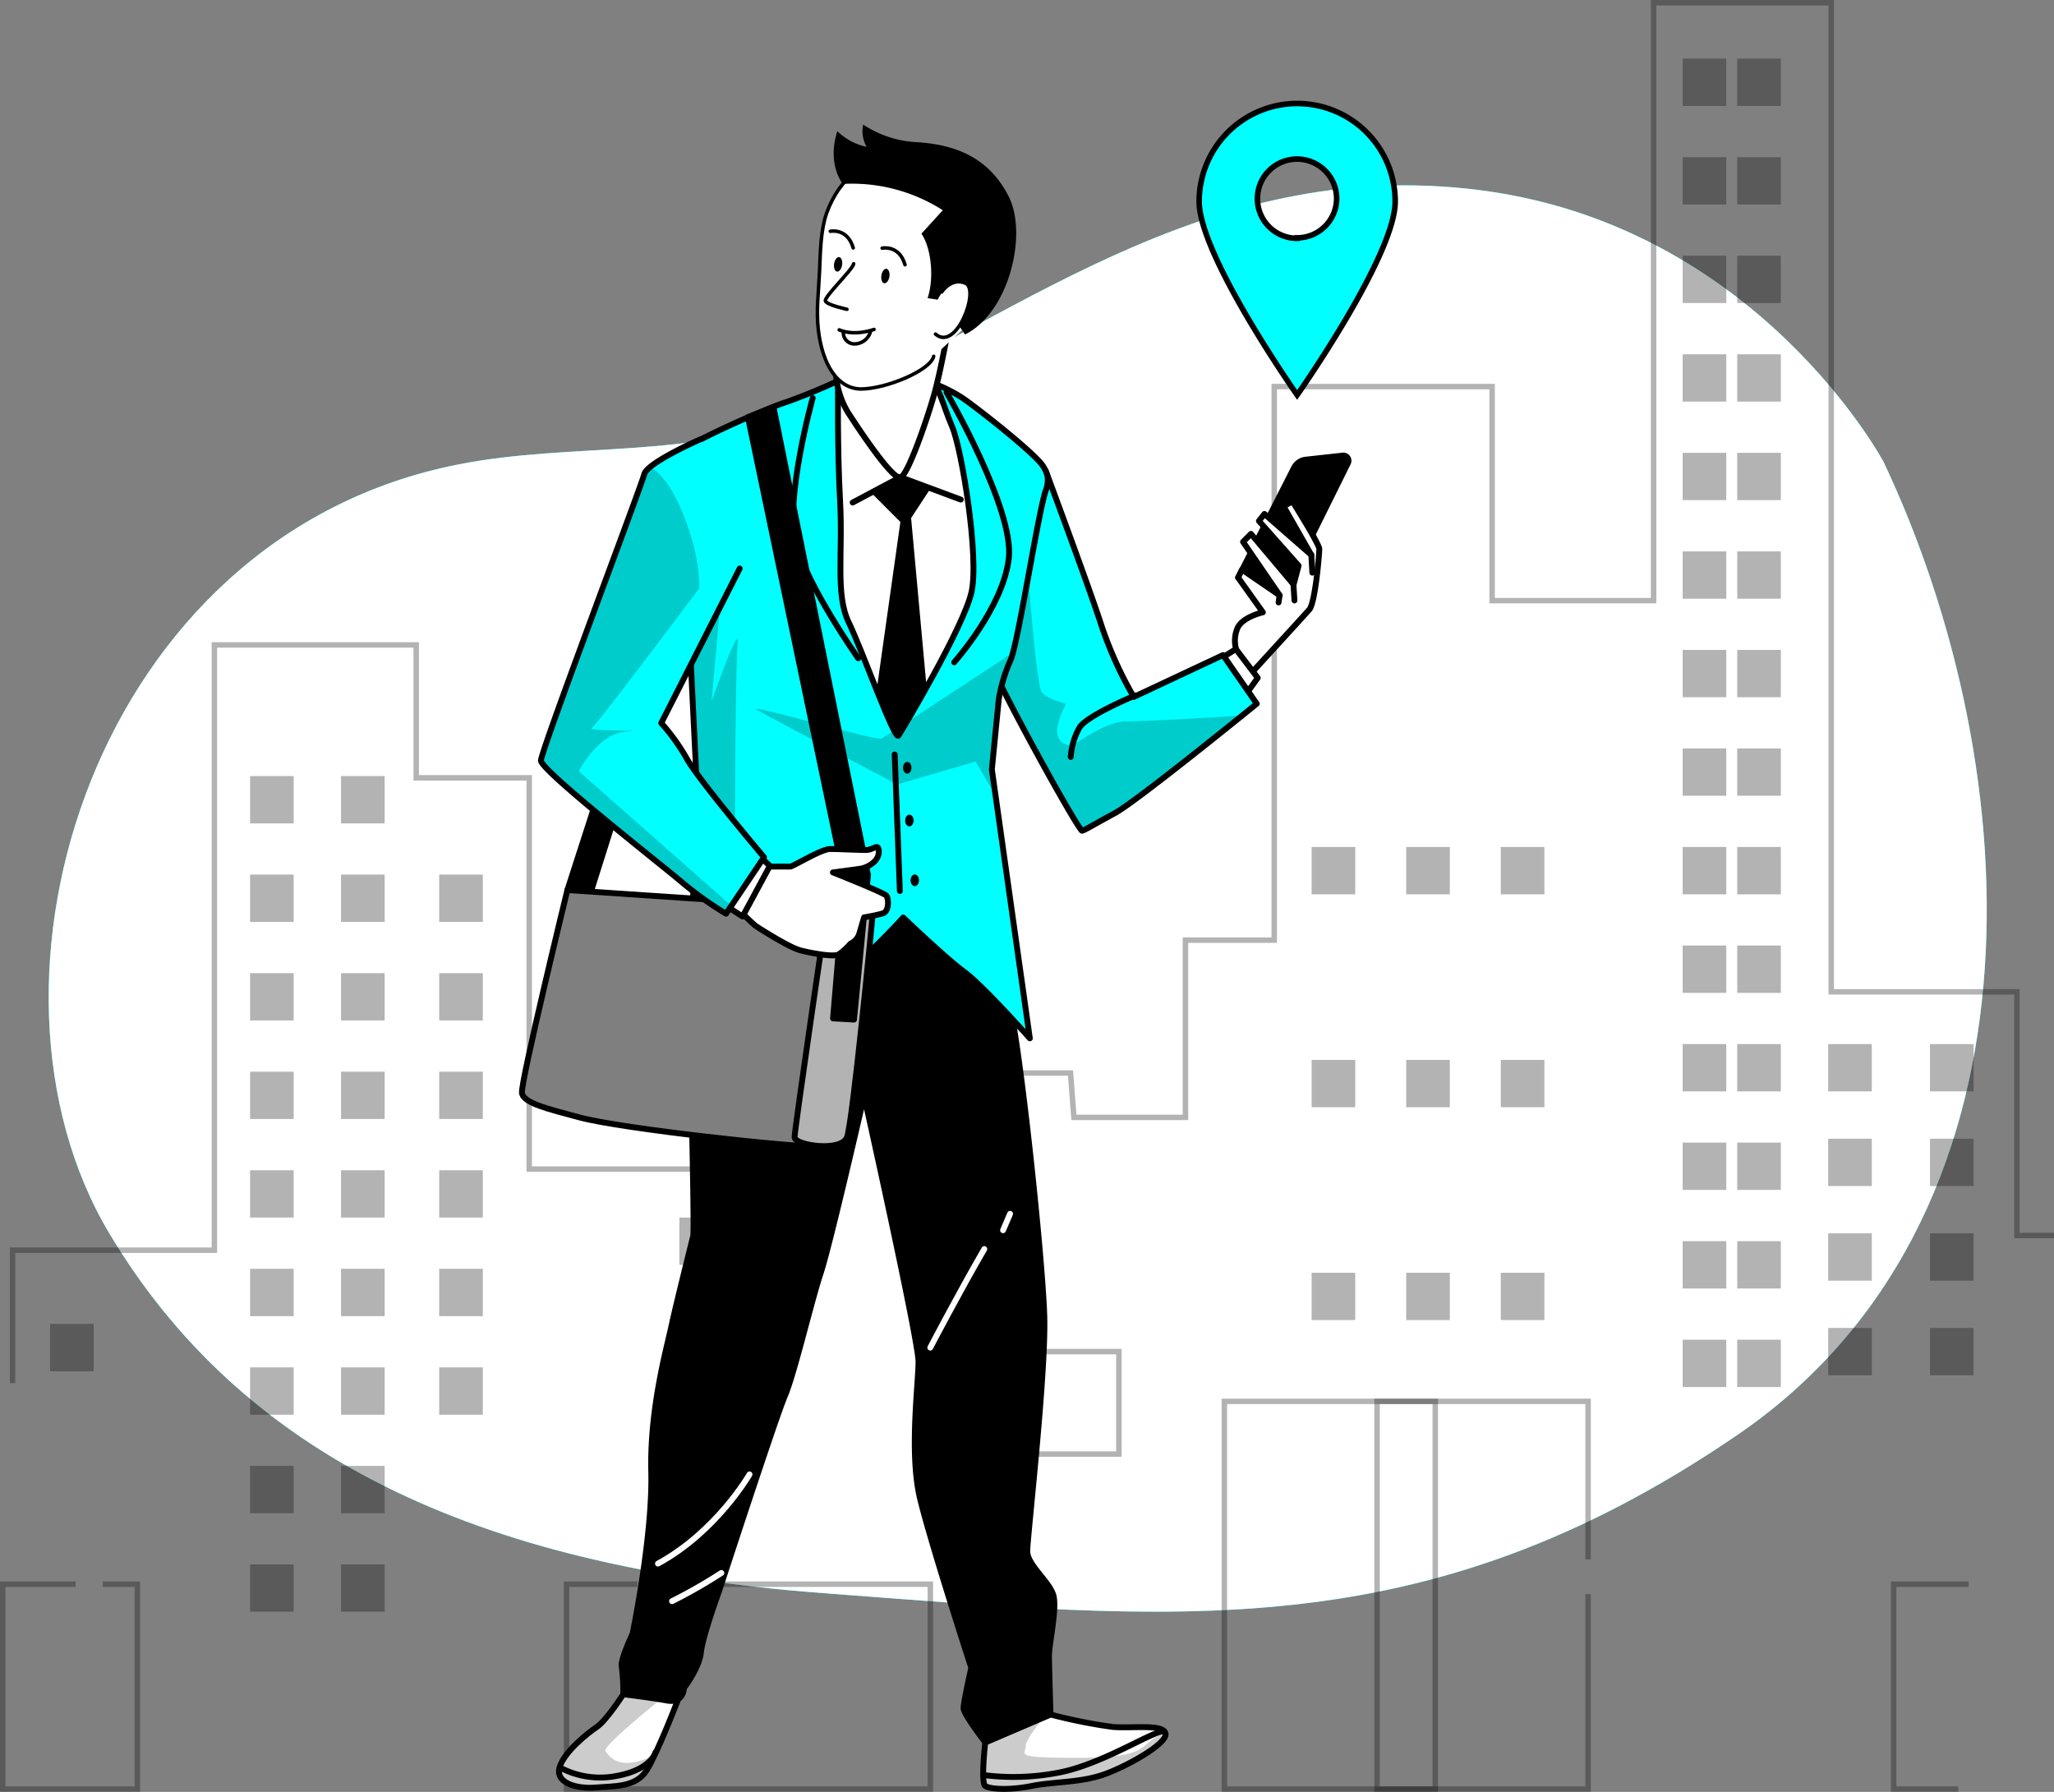 <svg xmlns="http://www.w3.org/2000/svg" xmlns:xlink="http://www.w3.org/1999/xlink" viewBox="0 0 350.47 305.73"><rect x="0" y="0" width="350.47" height="305.73" fill="#808080" stroke="none"/><defs><style>.cls-1,.cls-10,.cls-12,.cls-21,.cls-4{fill:none;}.cls-2,.cls-22{fill:aqua;}.cls-13,.cls-20,.cls-3,.cls-7{fill:#fff;}.cls-17,.cls-3,.cls-4,.cls-5,.cls-9{isolation:isolate;}.cls-10,.cls-13,.cls-20,.cls-21,.cls-22,.cls-4,.cls-6{stroke:#000;}.cls-22,.cls-4{stroke-miterlimit:10;}.cls-4{stroke-width:0.93px;}.cls-4,.cls-5{opacity:0.3;}.cls-10,.cls-12,.cls-13,.cls-20,.cls-21,.cls-6{stroke-linecap:round;stroke-linejoin:round;}.cls-8{clip-path:url(#clip-path);}.cls-9{opacity:0.2;}.cls-11{clip-path:url(#clip-path-2);}.cls-12{stroke:#fff;}.cls-14{clip-path:url(#clip-path-3);}.cls-15{clip-path:url(#clip-path-4);}.cls-16{clip-path:url(#clip-path-5);}.cls-17{opacity:0.5;}.cls-18{clip-path:url(#clip-path-6);}.cls-19{clip-path:url(#clip-path-7);}.cls-20,.cls-21{stroke-width:0.6px;}.cls-22{stroke-width:0.95px;}</style><clipPath id="clip-path"><path class="cls-1" d="M179.25,292.53a89.31,89.31,0,0,0,10.61,2.12c3.44.27,8.48-.53,9,1.06S193,301,188.79,302.6s-8.75,1.33-12.73,2.12-7.16.53-7.95,0,0-7.42,0-7.42Z"/></clipPath><clipPath id="clip-path-2"><path class="cls-1" d="M106.35,289.08s-2.92,4.51-4.51,5.57-5.57,4.24-6.36,6.89,2.91,3.71,6.1,3.45,6.89,0,8.74-2.92,5.31-11.93,5.31-11.93S108.73,287.76,106.35,289.08Z"/></clipPath><clipPath id="clip-path-3"><path class="cls-1" d="M208.68,111.77l5.76,8.3S194,136.7,190.23,138.74s-5.08,2.88-5.59,3-12.22-21-14.93-27.14,8.75-34.2,8.75-34.2S186,100.65,188,106.91a66.86,66.86,0,0,0,5.45,12Z"/></clipPath><clipPath id="clip-path-4"><path class="cls-1" d="M170.42,119.31a26.9,26.9,0,0,1,1.94-6.52c1.33-2.66,4.77-25.45,6.1-29.17a4.91,4.91,0,0,0,.27-2.4,5.78,5.78,0,0,0-.83-1.8c-1.49-2.16-10.14-9-13.13-11.14s-8-4.15-11-4.15-9.31.16-9.31.16a106.88,106.88,0,0,1-10.31,4.32c-3.32,1-18,7.48-18,8.65s3,61.83,3,61.83l-2.66,41.23a201.2,201.2,0,0,0,20-8.65c7.81-4.15,17.62-15.12,17.62-15.12s7.32,7,10.47,9.31,11.14,11.3,11.14,11.3l-6.48-45.88Z"/></clipPath><clipPath id="clip-path-5"><path class="cls-1" d="M141.14,154.86l-44.33-3s-8,32.81-7.75,34.6,4.5,2.75,9.74,4.17c7.36,2,37,5.17,41,5s3.38-6.56,3.58-7.75S146,155.47,146,155.47Z"/></clipPath><clipPath id="clip-path-6"><path class="cls-1" d="M141.14,154.86s-5.56,37.78-5.56,39.17,7.95,2.59,8.94,0,4.38-37.58,4.38-38.17S141.14,154.86,141.14,154.86Z"/></clipPath><clipPath id="clip-path-7"><path class="cls-1" d="M119.56,74.93s-9.15,4-9.64,6S92.3,128.11,92.3,129.77s19.78,17.16,23.93,20.65a58.87,58.87,0,0,0,7.65,5.48l6.48-9.64s-11.31-13.4-13.14-16.77a35.23,35.23,0,0,0-4.39-6.12L126.21,97"/></clipPath></defs><g id="レイヤー_2" data-name="レイヤー 2"><g id="レイヤー_1-2" data-name="レイヤー 1"><g id="freepik--background-simple--inject-10"><path class="cls-2" d="M321.4,78.83s-21.5-40.38-69-46.4-80.61,23.2-115.58,38.15c-18.25,7.86-39.15,4.82-58.55,8.65C16.22,91.35-7.17,167.3,18.69,210.5c22.39,37.39,61.8,56.83,121.81,61.32s102.07,9.73,155.84-26.92S346.48,131.93,321.4,78.83Z"/><path class="cls-3" d="M321.4,78.83s-21.5-40.38-69-46.4-80.61,23.2-115.58,38.15c-18.25,7.86-39.15,4.82-58.55,8.65C16.22,91.35-7.17,167.3,18.69,210.5c22.39,37.39,61.8,56.83,121.81,61.32s102.07,9.73,155.84-26.92S346.48,131.93,321.4,78.83Z"/></g><polyline class="cls-4" points="2.14 235.99 2.14 213.31 36.58 213.31 36.58 110.04 71.02 110.04 71.02 132.71 90.3 132.71 90.3 199.47 137.13 199.47 137.13 162.94 159.17 162.94 159.17 183.08 175.39 183.08 182.66 183.08 183.24 190.65 202.27 190.65 202.27 160.41 217.42 160.41 217.42 65.96 254.6 65.96 254.6 102.48 282.15 102.48 282.15 0.46 312.46 0.46 312.46 169.23 344.14 169.23 344.14 210.8 350.47 210.8"/><rect class="cls-5" x="42.67" y="132.41" width="7.44" height="8.08"/><rect class="cls-5" x="58.19" y="132.41" width="7.44" height="8.08"/><rect class="cls-5" x="42.67" y="149.22" width="7.44" height="8.08"/><rect class="cls-5" x="58.19" y="149.22" width="7.44" height="8.08"/><rect class="cls-5" x="74.94" y="149.22" width="7.44" height="8.08"/><rect class="cls-5" x="74.94" y="166.04" width="7.44" height="8.07"/><rect class="cls-5" x="74.94" y="182.85" width="7.44" height="8.07"/><rect class="cls-5" x="74.94" y="199.67" width="7.44" height="8.07"/><rect class="cls-5" x="74.94" y="216.48" width="7.44" height="8.08"/><rect class="cls-5" x="74.94" y="233.3" width="7.44" height="8.08"/><rect class="cls-5" x="42.67" y="166.04" width="7.44" height="8.07"/><rect class="cls-5" x="58.19" y="166.04" width="7.44" height="8.07"/><rect class="cls-5" x="42.67" y="182.85" width="7.44" height="8.07"/><rect class="cls-5" x="58.19" y="182.85" width="7.44" height="8.07"/><rect class="cls-5" x="42.67" y="199.67" width="7.44" height="8.07"/><rect class="cls-5" x="58.19" y="199.67" width="7.44" height="8.07"/><rect class="cls-5" x="42.67" y="216.48" width="7.44" height="8.08"/><rect class="cls-5" x="8.54" y="225.89" width="7.44" height="8.08"/><rect class="cls-5" x="115.92" y="207.74" width="7.44" height="8.07"/><rect class="cls-5" x="130.8" y="207.74" width="7.44" height="8.07"/><rect class="cls-5" x="287.11" y="10" width="7.44" height="8.08"/><rect class="cls-5" x="296.42" y="10" width="7.44" height="8.08"/><rect class="cls-5" x="287.11" y="26.82" width="7.44" height="8.07"/><rect class="cls-5" x="296.42" y="26.82" width="7.44" height="8.07"/><rect class="cls-5" x="287.11" y="43.63" width="7.44" height="8.07"/><rect class="cls-5" x="296.42" y="43.63" width="7.44" height="8.07"/><rect class="cls-5" x="287.11" y="60.45" width="7.44" height="8.07"/><rect class="cls-5" x="296.42" y="60.45" width="7.44" height="8.07"/><rect class="cls-5" x="287.11" y="77.26" width="7.44" height="8.07"/><rect class="cls-5" x="296.42" y="77.26" width="7.44" height="8.07"/><rect class="cls-5" x="287.11" y="94.08" width="7.44" height="8.07"/><rect class="cls-5" x="296.42" y="94.08" width="7.44" height="8.07"/><rect class="cls-5" x="287.11" y="110.89" width="7.44" height="8.07"/><rect class="cls-5" x="296.42" y="110.89" width="7.44" height="8.07"/><rect class="cls-5" x="287.11" y="127.7" width="7.44" height="8.07"/><rect class="cls-5" x="296.42" y="127.7" width="7.44" height="8.07"/><rect class="cls-5" x="287.11" y="144.51" width="7.44" height="8.08"/><rect class="cls-5" x="296.42" y="144.51" width="7.44" height="8.08"/><rect class="cls-5" x="223.8" y="144.51" width="7.44" height="8.08"/><rect class="cls-5" x="239.94" y="144.51" width="7.44" height="8.08"/><rect class="cls-5" x="256.08" y="144.51" width="7.44" height="8.08"/><rect class="cls-5" x="223.8" y="180.84" width="7.44" height="8.07"/><rect class="cls-5" x="239.94" y="180.84" width="7.44" height="8.07"/><rect class="cls-5" x="256.08" y="180.84" width="7.44" height="8.07"/><rect class="cls-5" x="223.8" y="217.16" width="7.44" height="8.07"/><rect class="cls-5" x="239.94" y="217.16" width="7.44" height="8.07"/><rect class="cls-5" x="256.08" y="217.16" width="7.44" height="8.07"/><rect class="cls-5" x="287.11" y="161.32" width="7.44" height="8.08"/><rect class="cls-5" x="296.42" y="161.32" width="7.44" height="8.08"/><rect class="cls-5" x="287.11" y="178.14" width="7.44" height="8.07"/><rect class="cls-5" x="296.42" y="178.14" width="7.44" height="8.07"/><rect class="cls-5" x="287.11" y="194.95" width="7.44" height="8.07"/><rect class="cls-5" x="296.42" y="194.95" width="7.44" height="8.07"/><rect class="cls-5" x="311.94" y="178.14" width="7.44" height="8.07"/><rect class="cls-5" x="329.31" y="178.14" width="7.44" height="8.07"/><rect class="cls-5" x="311.94" y="194.29" width="7.44" height="8.07"/><rect class="cls-5" x="329.31" y="194.29" width="7.44" height="8.07"/><rect class="cls-5" x="311.94" y="210.43" width="7.44" height="8.08"/><rect class="cls-5" x="329.31" y="210.43" width="7.44" height="8.08"/><rect class="cls-5" x="311.94" y="226.57" width="7.44" height="8.08"/><rect class="cls-5" x="329.31" y="226.57" width="7.44" height="8.08"/><rect class="cls-5" x="287.11" y="211.77" width="7.44" height="8.07"/><rect class="cls-5" x="296.42" y="211.77" width="7.44" height="8.07"/><rect class="cls-5" x="287.11" y="228.58" width="7.44" height="8.07"/><rect class="cls-5" x="296.42" y="228.58" width="7.44" height="8.07"/><rect class="cls-5" x="58.19" y="216.48" width="7.44" height="8.08"/><rect class="cls-5" x="42.67" y="233.3" width="7.44" height="8.08"/><rect class="cls-5" x="58.19" y="233.3" width="7.44" height="8.08"/><rect class="cls-5" x="42.67" y="250.11" width="7.44" height="8.08"/><rect class="cls-5" x="58.19" y="250.11" width="7.44" height="8.08"/><rect class="cls-5" x="42.67" y="266.92" width="7.44" height="8.07"/><rect class="cls-5" x="58.19" y="266.92" width="7.44" height="8.07"/><polyline class="cls-4" points="270.97 271.98 270.97 305.26 208.91 305.26 208.91 239.1 270.97 239.1 270.97 266.06"/><polyline class="cls-4" points="334.13 305.26 323.11 305.26 323.11 270.29 335.91 270.29"/><polyline class="cls-4" points="114.64 270.29 158.74 270.29 158.74 305.26 96.67 305.26 96.67 270.29 108.76 270.29"/><polyline class="cls-4" points="17.53 270.29 23.43 270.29 23.43 305.26 0.46 305.26 0.46 270.29 12.91 270.29"/><rect class="cls-4" x="234.97" y="239.1" width="9.93" height="66.16"/><polyline class="cls-4" points="167.76 248.09 158.01 248.09 158.01 230.61 190.91 230.61 190.91 248.09 176.59 248.09"/><g id="freepik--Character--inject-10"><polygon class="cls-6" points="96.8 151.89 121.86 74.35 126.03 72.16 100.78 152.29 96.8 151.89"/><path class="cls-7" d="M179.25,292.53a89.31,89.31,0,0,0,10.61,2.12c3.44.27,8.48-.53,9,1.06S193,301,188.79,302.6s-8.75,1.33-12.73,2.12-7.16.53-7.95,0,0-7.42,0-7.42Z"/><g class="cls-8"><path class="cls-9" d="M198.88,295.86a4.47,4.47,0,0,0-2.07.8c-2.36,1.63-2,3.26-13.07,3.26s-8.72-.54-8.72-2c0-1,1.85-3.38,3.09-4.89l-10,4.28s-.8,6.89,0,7.42,4,.8,7.95,0,8.48-.53,12.73-2.12S199.07,297.49,198.88,295.86Z"/><path class="cls-10" d="M167.81,302.86a40.51,40.51,0,0,0,12.53-.36c7.26-1.28,15.61-6.72,18-7.09"/></g><path class="cls-10" d="M179.25,292.53a89.31,89.31,0,0,0,10.61,2.12c3.44.27,8.48-.53,9,1.06S193,301,188.79,302.6s-8.75,1.33-12.73,2.12-7.16.53-7.95,0,0-7.42,0-7.42Z"/><path class="cls-7" d="M106.35,289.08s-2.92,4.51-4.51,5.57-5.57,4.24-6.36,6.89,2.91,3.71,6.1,3.45,6.89,0,8.74-2.92,5.31-11.93,5.31-11.93S108.73,287.76,106.35,289.08Z"/><g class="cls-11"><path class="cls-9" d="M111.66,299.56c-.47.16-1,.33-1.45.53-4.72,1.81-6.18-.37-6.9-1.28-.58-.72,7-6.91,10-9.35-2.23-.58-5.48-1.21-7-.38,0,0-2.92,4.51-4.51,5.57s-5.57,4.24-6.36,6.89,2.91,3.71,6.1,3.45,6.89,0,8.74-2.92A24.5,24.5,0,0,0,111.66,299.56Z"/><path class="cls-10" d="M95.48,301.54a14.6,14.6,0,0,0,9.83,1.45c5.81-1.09,6.53-4,6.53-4"/></g><path class="cls-10" d="M106.35,289.08s-2.92,4.51-4.51,5.57-5.57,4.24-6.36,6.89,2.91,3.71,6.1,3.45,6.89,0,8.74-2.92,5.31-11.93,5.31-11.93S108.73,287.76,106.35,289.08Z"/><path class="cls-6" d="M117.75,177.47s.79,32.35.53,33.41-2.92,11.66-3.71,15.37-3.72,14.05-3.45,24.92-3.18,27.57-3.18,27.57-2.12,4.51-1.86,5.57a34.5,34.5,0,0,1,.27,4.77s4.5.53,7.42,1.06,2.92-2.12,2.92-2.12,2.65-3.44,2.91-6.1,3.05-10.33,3.05-10.33,9.68-29.7,11.27-33.41,4.51-16.17,6.1-20.94S147.44,187,147.44,187s9.28,41.62,9.28,45.33-1.59,15.64.26,23.33,8.75,28.9,8.75,28.9-1.32,5.83-1.32,6.89,3.71,5.83,3.71,5.83l11.13-4.77s-.26-8.22-.26-10.07,1.32-7.69.79-10.08-4.5-5.3-4.5-7.69,3.18-29.95,2.91-40-4.51-50.1-6.36-54.88-13.52-17.23-18.29-17.76S117.75,177.47,117.75,177.47Z"/><path class="cls-12" d="M158.73,229.93s4.81-9.21,9.22-16.82"/><line class="cls-12" x1="171.15" y1="209.9" x2="172.35" y2="207.1"/><path class="cls-12" d="M127.89,251.56s-5.61,9.77-15.62,15.22"/><path class="cls-12" d="M123.08,268.38a85.29,85.29,0,0,1-8.41,4.81"/><path class="cls-6" d="M220.81,79.79l-9.54,18.76,6.94,4.24L230,79a.88.88,0,0,0-.39-1.18.83.83,0,0,0-.49-.09l-6.35.7A2.55,2.55,0,0,0,220.81,79.79Z"/><path class="cls-7" d="M211.05,117.53S222.4,105.16,223.41,104s1.7-9.48,1.7-10.33-4.58-8.13-4.58-8.13l-1.52.85,4.74,8.3-8-7-.94,1.2,6.77,7.62-.85,3.22-7.28-8.64-1.35,1.36,6.26,9.14-6.43-4.4-.68,1.35,4.23,5.93s-3.72.85-4.4,2.88a5.39,5.39,0,0,0-.17,3.39L208,113.25Z"/><path class="cls-10" d="M211.05,117.53S222.4,105.16,223.41,104s1.7-9.48,1.7-10.33-4.58-8.13-4.58-8.13l-1.52.85,4.74,8.3-8-7-.94,1.2,6.77,7.62-.85,3.22-7.28-8.64-1.35,1.36,6.26,9.14-6.43-4.4-.68,1.35,4.23,5.93s-3.72.85-4.4,2.88a5.39,5.39,0,0,0-.17,3.39L208,113.25Z"/><line class="cls-10" x1="220.7" y1="99.74" x2="220.87" y2="102.45"/><line class="cls-10" x1="223.75" y1="94.66" x2="223.92" y2="97.71"/><line class="cls-10" x1="218.33" y1="101.6" x2="218.16" y2="102.79"/><polygon class="cls-13" points="212.4 118.71 214.61 115.66 210.88 110.75 208.17 112.44 212.4 118.71"/><path class="cls-2" d="M208.68,111.77l5.76,8.3S194,136.7,190.23,138.74s-5.08,2.88-5.59,3-12.22-21-14.93-27.14,8.75-34.2,8.75-34.2S186,100.65,188,106.91a66.86,66.86,0,0,0,5.45,12Z"/><g class="cls-14"><path class="cls-9" d="M211.94,122.08c-6,.42-17.1,1-19.79,1-3.54,0-8.75,3.91-8.75,3.91a2.18,2.18,0,0,1-2.79-1.13c-.93-1.86,1.3-5.77,1.3-5.77s-3-.75-4.1-1.86S175,92.35,175,92.35l-1.07.26c-2.86,8.4-5.75,18.65-4.24,22,2.71,6.1,14.42,27.31,14.93,27.14s1.86-1,5.59-3C193.15,137.14,206.37,126.57,211.94,122.08Z"/></g><path class="cls-10" d="M208.68,111.77l5.76,8.3S194,136.7,190.23,138.74s-5.08,2.88-5.59,3-12.22-21-14.93-27.14,8.75-34.2,8.75-34.2S186,100.65,188,106.91a66.86,66.86,0,0,0,5.45,12Z"/><path class="cls-10" d="M193.71,118.65s-8.13,3.39-9.48,5.42a11.78,11.78,0,0,0-1.53,5.08"/><path class="cls-2" d="M170.42,119.31a26.9,26.9,0,0,1,1.94-6.52c1.33-2.66,4.77-25.45,6.1-29.17a4.91,4.91,0,0,0,.27-2.4,5.78,5.78,0,0,0-.83-1.8c-1.49-2.16-10.14-9-13.13-11.14s-8-4.15-11-4.15-9.31.16-9.31.16a106.88,106.88,0,0,1-10.31,4.32c-3.32,1-18,7.48-18,8.65s3,61.83,3,61.83l-2.66,41.23a201.2,201.2,0,0,0,20-8.65c7.81-4.15,17.62-15.12,17.62-15.12s7.32,7,10.47,9.31,11.14,11.3,11.14,11.3l-6.48-45.88Z"/><g class="cls-15"><path class="cls-10" d="M138.67,67.91s-4.86,17.37-2.86,24.77,10.62,19.63,10.62,19.63"/><path class="cls-10" d="M161.51,66.94s11.58,19.92,10.62,28.32S162.81,113,162.81,113"/><path class="cls-9" d="M173.16,111.13S151.38,125.46,150.45,126s-23.82-6.33-21.22-4.84,23.83,12.68,23.83,12.68l13.4-3.91,3.72,6.33-.93-7.07Z"/><path class="cls-9" d="M122.72,157.11c1.49-1.12,3-10.24,2.79-12.47s0-31.27.37-35-4.46,10-4.46,10l1.49-16.75L118,113.52c.66,13.49,1.25,25.57,1.25,25.57L118,158.24A15.72,15.72,0,0,0,122.72,157.11Z"/></g><path class="cls-10" d="M170.42,119.31a26.9,26.9,0,0,1,1.94-6.52c1.33-2.66,4.77-25.45,6.1-29.17a4.91,4.91,0,0,0,.27-2.4,5.78,5.78,0,0,0-.83-1.8c-1.49-2.16-10.14-9-13.13-11.14s-8-4.15-11-4.15-9.31.16-9.31.16a106.88,106.88,0,0,1-10.31,4.32c-3.32,1-18,7.48-18,8.65s3,61.83,3,61.83l-2.66,41.23a201.2,201.2,0,0,0,20-8.65c7.81-4.15,17.62-15.12,17.62-15.12s7.32,7,10.47,9.31,11.14,11.3,11.14,11.3l-6.48-45.88Z"/><path class="cls-10" d="M152.66,128.73s.56,14.85.88,23.29"/><path d="M155.52,131c0,.55-.33,1-.72,1s-.72-.44-.72-1,.32-1,.72-1S155.52,130.41,155.52,131Z"/><path d="M155.88,140c0,.55-.33,1-.72,1s-.72-.44-.72-1,.32-1,.72-1S155.88,139.4,155.88,140Z"/><path d="M156.81,150.2c0,.54-.33,1-.72,1s-.72-.45-.72-1,.32-1,.72-1S156.81,149.65,156.81,150.2Z"/><path class="cls-13" d="M143,65s-.16,11.3.34,20.44-.83,16,1.49,20.78,7.82,20.28,8.48,19.28S164.44,107,165.77,101s-1.67-24.44-3.33-28.26-2.16-7.15-4.15-8.15S147.15,59.31,143,65Z"/><path class="cls-13" d="M142.66,64a14.44,14.44,0,0,0,2,6.32c1.82,2.82,7.64,11.63,9,11.13s4.82-10.8,5.82-14.46,2.16-10,2.16-10-4.49,5.15-7.65,6.31S142.66,64,142.66,64Z"/><polyline class="cls-10" points="145.49 85.74 153.63 81.41 163.94 85.24"/><polygon points="148.65 84.07 153.63 89.06 149.64 117.32 153.3 125.46 158.12 117.49 155.46 88.39 158.62 83.57 153.63 81.41 148.65 84.07"/><path class="cls-7" d="M141.14,154.86l-44.33-3s-8,32.81-7.75,34.6,4.5,2.75,9.74,4.17c7.36,2,37,5.17,41,5s3.38-6.56,3.58-7.75S146,155.47,146,155.47Z"/><g class="cls-16"><path class="cls-17" d="M141.14,154.86l-44.33-3s-8,32.81-7.75,34.6,4.5,2.75,9.74,4.17c7.36,2,37,5.17,41,5s3.38-6.56,3.58-7.75S146,155.47,146,155.47Z"/></g><path class="cls-10" d="M141.14,154.86l-44.33-3s-8,32.81-7.75,34.6,4.5,2.75,9.74,4.17c7.36,2,37,5.17,41,5s3.38-6.56,3.58-7.75S146,155.47,146,155.47Z"/><path class="cls-7" d="M141.14,154.86s-5.56,37.78-5.56,39.17,7.95,2.59,8.94,0,4.38-37.58,4.38-38.17S141.14,154.86,141.14,154.86Z"/><g class="cls-18"><path class="cls-5" d="M141.14,154.86s-5.56,37.78-5.56,39.17,7.95,2.59,8.94,0,4.38-37.58,4.38-38.17S141.14,154.86,141.14,154.86Z"/></g><path class="cls-10" d="M141.14,154.86s-5.56,37.78-5.56,39.17,7.95,2.59,8.94,0,4.38-37.58,4.38-38.17S141.14,154.86,141.14,154.86Z"/><polygon class="cls-6" points="127.62 71.16 144.12 150.3 142.14 173.76 145.72 173.96 148.1 149.3 132 69.57 127.62 71.16"/><path class="cls-7" d="M130.53,147.86h4.28c.5,0,5.32-3,6.81-3s4.82.17,6.15.17,2.17-1.33,2.17.33-2,2.66-3,2.83-4.82.66-4.82.66,8.81,3.49,9.15,4,.49,2.66-.67,3-3.16.67-3.16.67-.5,1.66-.83,2.82a2.83,2.83,0,0,1-1.49,1.67,11.54,11.54,0,0,1-2,1.82c-.83.5-4.49-.16-6.48-.66s-7.15-3.82-7.65-4.16-2.82-2.66-2.82-2.66Z"/><path class="cls-10" d="M130.53,147.86h4.28c.5,0,5.32-3,6.81-3s4.82.17,6.15.17,2.17-1.33,2.17.33-2,2.66-3,2.83-4.82.66-4.82.66,8.81,3.49,9.15,4,.49,2.66-.67,3-3.16.67-3.16.67-.5,1.66-.83,2.82a2.83,2.83,0,0,1-1.49,1.67,11.54,11.54,0,0,1-2,1.82c-.83.5-4.49-.16-6.48-.66s-7.15-3.82-7.65-4.16-2.82-2.66-2.82-2.66Z"/><polygon class="cls-13" points="128.53 145.08 131.36 147.74 126.7 156.38 123.88 154.55 128.53 145.08"/><path class="cls-2" d="M119.56,74.93s-9.15,4-9.64,6S92.3,128.11,92.3,129.77s19.78,17.16,23.93,20.65a58.87,58.87,0,0,0,7.65,5.48l6.48-9.64s-11.31-13.4-13.14-16.77a35.23,35.23,0,0,0-4.39-6.12L126.21,97"/><g class="cls-19"><path class="cls-9" d="M123.88,155.86l.89-1.33-26-22.94s3.22-6.43,8-6.75-6.76,0-5.79-.65,18.33-23.81,18.33-23.81.33-4.82-2.57-12.22S111,79.79,111,79.79l-.14-.08a2.72,2.72,0,0,0-.94,1.18c-.5,2-17.62,47.18-17.62,48.84s19.78,17.16,23.93,20.65A58.87,58.87,0,0,0,123.88,155.86Z"/></g><path class="cls-10" d="M119.56,74.93s-9.15,4-9.64,6S92.3,128.11,92.3,129.77s19.78,17.16,23.93,20.65a58.87,58.87,0,0,0,7.65,5.48l6.48-9.64s-11.31-13.4-13.14-16.77a35.23,35.23,0,0,0-4.39-6.12L126.21,97"/><line class="cls-10" x1="147.44" y1="187.02" x2="151.99" y2="177.08"/></g><g id="freepik--Character--inject-72"><path class="cls-20" d="M166.34,54.3s3.21-2.79,4-8.78c1.32-9.67-1.52-19.33-16.19-19-6.16.12-10.87,3.65-13.12,9.88-1,2.9-1.05,6.51-1.19,9.83-.16,3.64-.6,6.69-.21,10.06.69,5.86,3.22,10,7.24,10.08,4.33,0,11.93-3.19,12.44-5.58"/><path class="cls-21" d="M150.52,42.34s2.91-.62,3.9,2.83"/><path class="cls-21" d="M141.68,39.46s2.91-.61,3.9,2.84"/><path d="M150.39,47c-.11.68.12,1.28.49,1.33s.77-.45.88-1.13-.13-1.28-.51-1.34S150.49,46.32,150.39,47Z"/><path d="M142.32,45c-.1.69.13,1.29.5,1.34s.77-.45.87-1.13-.12-1.28-.5-1.34S142.42,44.33,142.32,45Z"/><path class="cls-21" d="M149.13,56.21s-3.24,1.22-5.94.07"/><path class="cls-21" d="M148.5,56.68a2.86,2.86,0,0,1-2.71,2,1.89,1.89,0,0,1-1.89-1.91,1.34,1.34,0,0,1,0-.2"/><path class="cls-20" d="M145.66,45c-.15,1-5.12,5.68-4.82,6.37s3.67,1.4,3.67,1.4"/><path d="M160,51.13l-1.73-.26c1.14-3.33.66-8.53-1.05-11l3.65-4a28.78,28.78,0,0,0-17.06-4.49s-2.76-3.29-.94-9a10.07,10.07,0,0,0,5,2.67,5.28,5.28,0,0,1-.58-3.79,18.17,18.17,0,0,0,9.19,3c5.75.37,12.13,2.13,15.71,9.43,3.12,6.38,0,19.64-7.53,23.38l-1-1.47s3.48-8.07,0-7.48A5.46,5.46,0,0,0,160,51.13Z"/><path class="cls-20" d="M160.69,49.8s1.67-2.54,4.08-1.46-1.58,11.77-5.15,8.66"/></g><path class="cls-22" d="M221.33,17.66a16.73,16.73,0,0,0-16.72,16.73h0c0,9.23,16.72,33,16.72,33s16.73-23.76,16.73-33a16.73,16.73,0,0,0-16.73-16.73Zm0,23a6.76,6.76,0,1,1,6.74-6.77h0a6.74,6.74,0,0,1-6.74,6.69Z"/></g></g></svg>